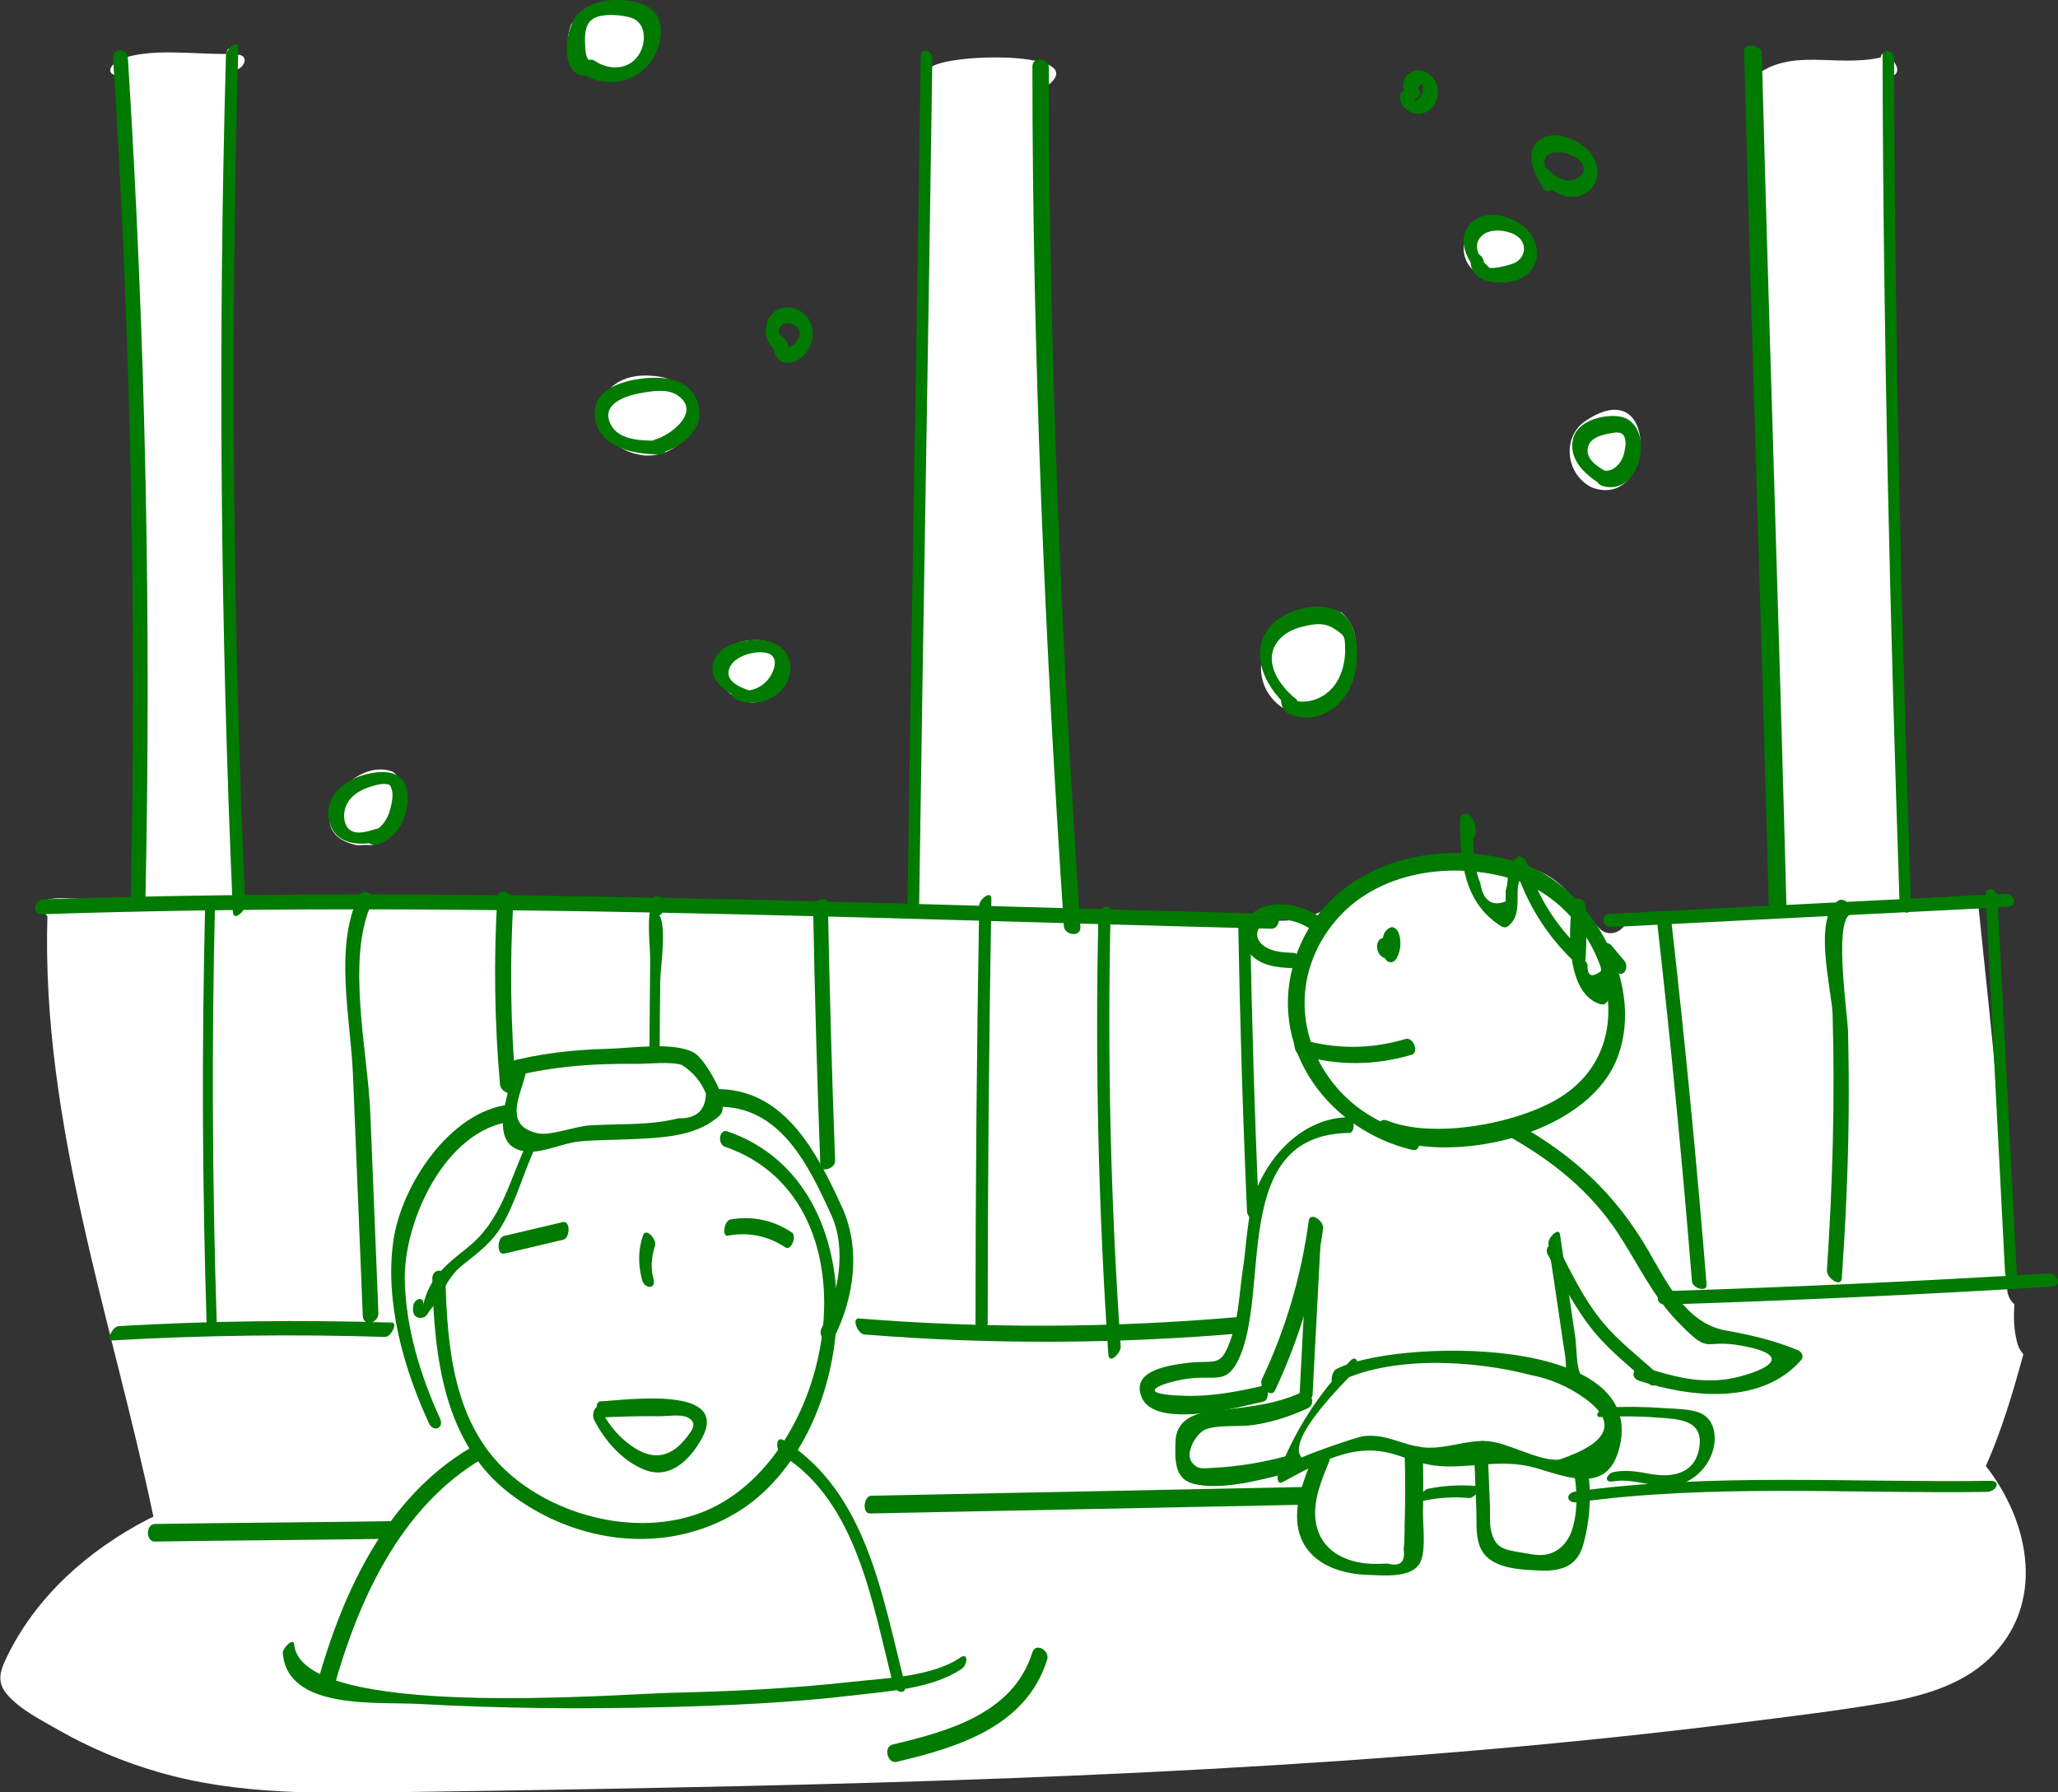 <?xml version="1.0" encoding="UTF-8"?>
<svg id="_レイヤー_2" data-name="レイヤー_2" xmlns="http://www.w3.org/2000/svg" viewBox="0 0 145 126.28">
  <rect x="0" y="0" width="145" height="126.28" fill="#333333" stroke="none"/>
  <defs>
    <style>
      .cls-1 {
        fill: #fff;
      }

      .cls-2 {
        fill: #007a00;
      }
    </style>
  </defs>
  <g id="_イラスト" data-name="イラスト">
    <g>
      <path class="cls-1" d="M91.65,50.52c2.27-.1,5.56-4.89,2.91-7.34-4.77-1.86-8.51,5.37-2.91,7.34ZM112.17,34.35c4.49,1.66,4.84-8.54-.67-4.54-1.49,1.27-1.06,3.71.67,4.54ZM105.22,19.56c3.54.17,4.04-4.01.41-3.92-3.38-.39-3.17,3.9-.41,3.92ZM128.38,3.88c-.59-.02-.17,0-.03,0,.01,0,.02,0,.03,0ZM45.47,32.1c4.01.1,4.6-5.32.6-5.61-4.81-.5-5.08,5.13-.6,5.61ZM42.98,5.68c7.23-1.27,1.09-8.97-2.75-3.95-.77,2.22.53,3.91,2.75,3.95ZM25.21,59.56c.19,0,.6-.05.88-.01,1.98-.06,3.27-3.99,1.59-5.17-2.99-1.18-6.91,4.35-2.48,5.18ZM52.94,49.51c2.95,0,3.14-4.53.24-4.4-3.66.02-3.33,3.87-.24,4.4ZM139.91,103.31c1.11-2.48,1.91-5.17,2.65-7.89-.18-.2-.32-.43-.4-.69-.27-.92-.3-1.87-.23-2.82-.31-.28-.52-.68-.52-1.22-.02-9.23-1.16-18.4-2.09-27.57l-4.85.25c-.74-21.94-1.12-40.47-1.17-58,.97-.34-.2-1.63-.71-1.56l-.09.24c-3.15.72-6.35-.75-8.93,1.38.09-.41.64-1.52.27-1.9-.26-.43-.86-.2-.88.17.52,20.06,1.21,40.1,1.73,60.16-.26-.04-7.06.42-9.97.51.07,1-1.19,1.93-2.07,1.01-1.59-1.68-2.45-3.51-4.84-4.22-2.31-.69-4.79-.47-7.12-.03-1.2.22-2.45.44-3.57.92-1,.43-1.91,1.04-2.85,1.57-.87.49-1.82.97-2.81,1.15-1.18.22-2.4.04-3.59.02-.35,0-.6-.14-.8-.33-3.44-.08-9.13-.25-11.46-.31-1.39-21.19-2.1-40.19-2.13-57.89,4.33-2.8-7.68-2.58-8.05-1.33-.07-.29-.13-.87-.37-1.07-.28,19.99-.65,39.98-.93,59.97l-5.95-.16h-.3s-.02-.08-.02-.08l-.07.07c-6.1-.22-14.13-.25-22.18-.5l-.11-.26-.09.32c-3.27-.04-6.51-.05-9.86-.13l-.11.07c-2.83,0-5.67.03-8.5.06-.84-19.31-1-38.9-.47-58.23.9-.21,1.12-1.25.06-1.13-.17-.46-.53-.67-.57-.06-2.38.03-5.36-.44-7.51.38l-.16-.19s.06.32.06.32c-.66.28-.89.98.02,1.02,1.19,19.31,1.58,38.79,1.16,57.92-1.09.83-8.44-1.12-6.19,1.31-.44,14.56,4.61,28.62,7.47,42.31-.14.06-.26.11-.35.16-4.23,2.19-7.97,5.48-10.04,9.85-.44.92-.63,1.66.06,2.49.9,1.07,2.41,1.82,3.61,2.51,2.22,1.27,4.6,2.27,7.06,2.98,5.68,1.66,11.64,1.5,17.49,1.41,6.28-.09,12.56-.19,18.84-.32,25.13-.5,50.29-1.45,75.25-4.58,3.29-.41,6.6-.81,9.87-1.36,2.65-.44,5.51-1.21,7.51-3.1,4.05-3.83,2.93-9.59-.16-13.57Z"/>
      <g>
        <path class="cls-2" d="M36.25,75.28c-.41,1.74-2.07,5.71.99,5.87,1.06.06,2.46-.61,3.56-.72,1.22-.12,2.44-.1,3.66-.16,1.83-.09,4.1-.14,5.68-1.23.79-.54.81-.62.77-1.48-.03-.71-1.26-2.91-1.96-3.35-1.36-.85-4.57-.34-6.12-.31-2.49.06-4.9.34-7.31.99-.52.14-.3,1.19.21,1.06,3.03-.81,6.06-1.03,9.19-.99.71,0,2.48-.18,3.14.09.78.5,1.34,1.17,1.68,2.01-.04,1.19-.69,1.77-1.95,1.74-2.05.52-4.2.36-6.29.5-.94.06-2.72.73-3.57.56-2.52-.52-1.25-2.68-.9-4.19.13-.54-.62-1.09-.78-.4h0Z"/>
        <path class="cls-2" d="M51.08,80.8c11.16,3.86,7.75,22.31-1.78,25.82-4.35,1.6-9.75.31-13.23-2.62-4.1-3.45-4.56-8.95-4.69-13.97-.02-.7-.94-.64-.92.06.13,5.5.8,11.64,5.53,15.2s10.99,4.25,15.91,1.29c8.71-5.25,10.32-23.08-.64-26.86-.6-.21-.73.89-.18,1.08h0Z"/>
        <path class="cls-2" d="M37.19,80.43c-1.33,2.73-1.79,5.53-4.29,7.51-1.49,1.18-2.69,2.14-3.09,4.05.14-.68-.58-.55-.69,0-.1.5.08.99.7.84.25-.06.38-.41.53-.58.83-.97,1.07-2.16,2.19-3.07s2.12-1.6,2.85-2.87c1.02-1.77,1.51-3.78,2.4-5.61.28-.58-.32-.84-.6-.27h0Z"/>
        <path class="cls-2" d="M35.82,77.84c-4.14.51-7.56,5.69-8.11,9.62-.6,4.28.73,8.96,2.51,12.82.31.68,1.1.35.78-.34-1.39-3.03-2.43-6.45-2.48-9.81-.06-4.06,2.82-10.54,7.56-11.12.62-.08.28-1.23-.26-1.17h0Z"/>
        <path class="cls-2" d="M50.47,77.98c4.51-.11,6.5,4.14,8.09,7.61,1.12,2.43.52,5.64-.69,8.03-.27.53.52,1.38.87.68,1.47-2.91,1.92-6.35.57-9.28-1.75-3.8-4.06-8.4-8.95-8.28-.66.02-.47,1.26.11,1.24h0Z"/>
        <path class="cls-2" d="M35.54,88.33c1.38-.33,2.76-.65,4.15-.98.48-.11.52-1.37-.04-1.24-1.38.33-2.76.65-4.15.98-.48.11-.52,1.37.04,1.24h0Z"/>
        <path class="cls-2" d="M51.31,87.06c1.42-.26,2.81.02,4.02.83.42.28.82-.81.47-1.04-1.3-.88-2.8-1.2-4.35-.92-.42.08-.62,1.23-.14,1.14h0Z"/>
        <path class="cls-2" d="M45.3,87.05c-.35,1.04-.34,2.08-.06,3.14.17.62,1.01.7.8-.08s-.14-1.57.11-2.33c.15-.45-.65-1.33-.85-.73h0Z"/>
        <path class="cls-2" d="M42.47,99.87c1.33-.06,2.65-.1,3.98-.08.52,0,1.51-.16,1.99.08.71.36.38.84-.03,1.37-1.01,1.31-2.18,1.74-3.69.79-1.03-.65-1.8-1.57-2.35-2.64-.35-.67-.74.22-.51.66.76,1.47,1.97,2.88,3.55,3.51,1.75.69,3.11-.62,3.95-2.05,2.33-3.96-5.25-2.85-7.05-2.77-.46.02-.32,1.17.16,1.15h0Z"/>
        <path class="cls-2" d="M33.11,102.04c-5.88,3.48-8.93,10.07-10.72,16.43-.15.55.99.96,1.14.42,1.74-6.2,4.69-12.69,10.42-16.09.58-.34-.38-1.03-.84-.76h0Z"/>
        <path class="cls-2" d="M55.08,102.51c5.33,3.34,6.37,10.46,7.85,16.18.16.63,1.03.76.83-.02-1.61-6.22-2.69-13.51-8.53-17.18-.62-.39-.58.75-.15,1.02h0Z"/>
        <path class="cls-2" d="M19.93,116.51c.34,4.01,6.69,3.39,9.56,3.55,5.72.32,11.46.37,17.19.23,4.53-.11,9.09-.31,13.59-.85,2.42-.29,5.41-.45,7.5-1.86.38-.25.5-1.2-.12-.78-2.01,1.36-5.28,1.44-7.6,1.7-4.27.48-8.59.68-12.89.78-3.69.09-25.97,1.92-26.43-3.41-.04-.52-.85.26-.81.64h0Z"/>
        <path class="cls-2" d="M72.73,116.45c-1.35,4.29-5.93,5.54-9.83,6.47-.7.17-.36,1.38.28,1.22,4.34-1.03,9.12-2.48,10.6-7.2.2-.64-.81-1.26-1.05-.49h0Z"/>
        <path class="cls-2" d="M99.44,79.8c-6.63-1.58-9.93-9.17-5.5-14.73,2.98-3.74,8.48-4.47,12.85-3.06,6.16,2,9.43,11.4,3.12,15.32-2.95,1.84-8.91,2.95-12.16,1.63-.75-.3-.88.89-.24,1.15,4.87,1.97,13.99-.09,16.3-5.24s-1.53-12.5-6.89-14.13c-6.35-1.93-13.98.48-15.83,7.34-1.63,6.03,2.64,11.56,8.4,12.94.74.18.6-1.07-.05-1.23h0Z"/>
        <path class="cls-2" d="M92.85,64.52c-1.39-.96-4.14-1.34-5.09.47-.38.72-.21,1.6.31,2.2.76.89,1.95.98,3.04,1.03.6.03.63-1.05,0-1.08-.68-.03-1.46-.06-2.04-.47-.68-.49-.67-1.28.1-1.65,1.03-.49,2.31-.14,3.2.47.53.36.98-.63.48-.97h0Z"/>
        <path class="cls-2" d="M97.29,66.13c-.53.38-.22,1.42.46,1.39.34-.02.55-.35.62-.65.03-.14.03-.28.03-.43,0-.02,0-.11,0-.12.05.07-.23.27-.16.24l-.63-.41c.09.28.07.45-.07.73s-.03.68.22.85c.28.18.54,0,.67-.26.27-.51.31-1.15.13-1.69-.08-.24-.34-.56-.63-.41-.28.14-.44.38-.49.69-.02.12-.02.25-.02.37,0,.03,0,.11,0,.13,0-.09.06-.14.18-.15.21-.23.36-.13.43.29l-.05.32.02-.03-.17.23.03-.02c.51-.37.05-1.49-.55-1.05h0Z"/>
        <path class="cls-2" d="M91.63,74.35c2.61.75,5.23.74,7.83-.03.54-.16.12-1.28-.44-1.11-2.46.73-4.91.73-7.37.02-.65-.19-.54.97-.03,1.12h0Z"/>
        <path class="cls-2" d="M103.98,58.62c0-.46-.04-.65-.29-1.02-.24-.35-.82-.38-.82.15,0,2.88.24,5.86,2.91,7.52.15.09.32.1.46,0,1.31-1.02.1-2.87,1.23-3.86l-.73-.34c.84,2.63,2.24,4.86,4.24,6.76.29.28.7.15.73-.27.09-1.25.08-2.46,0-3.7-.04-.58-.82-.82-.93-.15-.3,1.87-.42,6.37,2,7.05.11.03.26.02.35-.06.91-.92.63-2.36.59-3.57l-.82.15c.43.68.37.62.96,1.17s.98-.4.52-.83l-.78-.93c-.22-.35-.84-.37-.82.15.03.53.03,1.06.02,1.59-.67.5-.98.34-.95-.48-.7-.94-.32-2.84-.15-3.93l-.93-.15c.09,1.18.08,2.24,0,3.41l.73-.27c-1.87-1.77-3.14-3.79-3.92-6.24-.09-.27-.46-.58-.73-.34-.87.76-.44,1.33-.76,2.31,0,.26,0,.52-.01.78-.98.37-1.58-.06-1.78-1.29-.55-1.3-.5-2.79-.5-4.16l-.82.15.06.13c0,.61.93,1.07.94.29h0Z"/>
        <path class="cls-2" d="M95.03,78.72c-2.96.03-5.37,2.33-6.48,5.02-.68,1.66-.7,3.9-.98,5.68-.22,1.4-.29,3.18-.72,4.54-.81,2.59-1.15,1.81-3.18,2.07-1.28.17-4.03.51-3.23,2.43.97,2.31,7.08.63,8.59.29.44-.1.37-1.2-.03-1.11-1.82.42-3.67.77-5.55.71-4.06-.12-1.21-1.02.26-1.21,1.85-.25,2.65.41,3.48-1.2,2.45-4.76-.7-16.02,7.87-16.11.44,0,.41-1.11-.03-1.11h0Z"/>
        <path class="cls-2" d="M92.21,86.02c-.53,3.91-1.62,7.62-3.31,11.19-.24.5.67,1.33.93.77,1.71-3.64,2.85-7.44,3.39-11.42.07-.54-.92-1.21-1.01-.54h0Z"/>
        <path class="cls-2" d="M92.15,87.09c-.2,3.82-.4,7.64-.6,11.46-.04.67.9.23.93-.29.2-3.82.4-7.64.6-11.46.04-.67-.9-.23-.93.29h0Z"/>
        <path class="cls-2" d="M106.23,80.02c3.14,1.77,5.82,3.89,7.81,6.94,1.4,2.14,2.42,4.4,4.24,6.25,2.45,2.5,1.52.93,4.98,1.72,3.67.84-.05,2.01-1.53,2.24-2.07.31-3.91-.19-5.86-.82-.71-.23-1.15.7-.36.95,3.58,1.16,8.6,1.74,11.4-1.48.2-.23.03-.58-.22-.68-1.8-.73-3.27-1.06-5.13-1.4-2.78-.51-4.14-3.42-5.46-5.68-2.31-3.97-5.25-6.65-9.22-8.89-.6-.34-1.4.44-.66.85h0Z"/>
        <path class="cls-2" d="M109.09,87.61c.28,1.85.56,3.7.83,5.55.11.78.23,1.55.35,2.33.1.64.01,1.79.41,2.31.29.38,1-.51.76-.82-.4-.52-.35-2.09-.45-2.75-.11-.75-.22-1.5-.33-2.25-.25-1.67-.5-3.34-.75-5.01-.08-.53-.87.26-.81.64h0Z"/>
        <path class="cls-2" d="M109.07,88.42c.96,1.88,1.92,3.83,3.28,5.46,1.12,1.35,2.53,2.45,3.83,3.61.57.51.85-.48.4-.88-1.23-1.1-2.56-2.13-3.62-3.4-1.3-1.55-2.2-3.41-3.11-5.2-.33-.65-1.12-.23-.79.42h0Z"/>
        <path class="cls-2" d="M94.1,97.48c3.76-2.01,9.75-1.65,13.77-.59,1.36.26,2.61.8,3.75,1.61,2.37,1.7,1.79,3.15-1.75,4.34-1.4.16-3.51-1.15-5-1.29s-3.06.6-4.6.43-2.48-.93-4.12-.8c-.58.05-4.49,1.46-4.42,1.53-1.23-1.22,3.11-5.45,3.75-6.11.33-.34.16-1.23-.34-.72-2.27,2.35-3.89,4.89-5.09,7.94-.07.18-.08.82.3.62,1.67-.9,3.65-2.04,5.6-2.21,2.16-.19,3.22.79,5.11,1.03,2.31.3,4.64-.55,7.13.17,2.22.64,4.93,1.8,5.83-1.14,2.57-8.42-15.98-7.91-19.87-5.82-.36.19-.5,1.25-.02,1h0Z"/>
        <path class="cls-2" d="M91.74,98.09c-2.22,1.02-4.27,1.05-6.62,1.39-1.25.18-2.27.74-2.3,2.12-.03,1.13-.11,2.55,1.17,2.92,1.97.57,5.09-.3,7-.8.66-.17.18-1.27-.43-1.1-1.65.43-3.32.72-5.02.8-.75.03-1.11.18-1.56-.38-.53-.66.33-2.13,1.03-2.35,1.03-.32,2.27-.13,3.33-.29,1.34-.2,2.6-.62,3.82-1.18.62-.29.14-1.37-.43-1.1h0Z"/>
        <path class="cls-2" d="M112.86,99.84c1.29-.06,2.59-.06,3.88.04,1.44.11,3.24.11,3,2.01s-1.81,2.26-3.44,1.97c-.88-.16-1.66-.31-2.56-.15-.53.09-.81.79-.09.67,1.7-.3,3.35.79,5.03.09,1-.42,1.78-1.34,2.04-2.39.24-.98.04-2.12-.96-2.53-.74-.3-1.87-.28-2.67-.34-1.29-.1-2.58-.1-3.88-.04-.44.02-1.06.72-.36.68h0Z"/>
        <path class="cls-2" d="M103.85,102.2c.06,1.42.12,2.84.17,4.25.03.81-.06,1.78.26,2.55.64,1.55,2.77,1.59,4.18,1.66s2.63-.23,3.07-1.76c.57-1.96.66-4.29.15-6.26-.18-.71-1.07-.07-.92.51.36,1.38.47,3.25,0,4.65-.29.87-.91,1.57-1.85,1.74-.56.1-1.35-.09-1.91-.18-1.07-.18-1.67-.3-1.95-1.53-.11-.51-.05-1.11-.07-1.62l-.17-4.25c-.03-.76-1-.39-.97.24h0Z"/>
        <path class="cls-2" d="M98.97,102.4c.04,1.64.05,3.28,0,4.92-.02.6,0,1.25-.07,1.84.13.91-.25,1.24-1.14,1.01-.37.02-.75.03-1.12.02-1.85-.08-3.57-.92-3.92-2.87-.27-1.48.39-3.04.94-4.37.2-.49-1.08-.46-1.27,0-.75,1.84-1.61,4.19-.4,6.04.95,1.44,2.79,1.93,4.42,1.98,1.07.03,3.17.27,3.69-.96.38-.89.14-2.57.16-3.5.03-1.43.02-2.87-.02-4.3-.01-.49-1.29-.33-1.28.2h0Z"/>
        <path class="cls-2" d="M100.36,105.73c1.04-.21,2.08-.27,3.14-.18.39.03,1-.8.46-.85-1.13-.09-2.24-.02-3.35.2-.39.08-.86.95-.26.83h0Z"/>
        <path class="cls-2" d="M111.13,105.85c9.38-1.3,19.38-.59,28.85-.73.65,0,1.08-.8.23-.78-9.6.14-19.67-.57-29.19.75-.77.11-.66.87.11.76h0Z"/>
        <path class="cls-2" d="M61.31,106.64c10.1-.2,20.19-.41,30.29-.61.51-.01.68-1.27.07-1.25-10.1.2-20.19.41-30.29.61-.51.01-.68,1.27-.07,1.25h0Z"/>
        <path class="cls-2" d="M10.92,108.62c5.63-.09,11.25-.11,16.88-.2.71-.01.67-1.25.02-1.24-5.63.09-11.25.11-16.88.2-.71.01-.67,1.25-.02,1.24h0Z"/>
        <path class="cls-2" d="M2.85,64.42c28.9-.96,57.86.3,86.75,1.02.54.01.73-1.03.14-1.05-28.9-.72-57.85-1.98-86.75-1.02-.54.02-.73,1.06-.14,1.05h0Z"/>
        <path class="cls-2" d="M113.53,65.32c9.3-.47,18.61-.94,27.91-1.41.7-.04.55-.96-.1-.93-9.3.47-18.61.94-27.91,1.41-.7.04-.55.96.1.93h0Z"/>
        <path class="cls-2" d="M7.87,94.45c6.42-.37,12.83-.45,19.26-.25.41.01.92-.99.48-1.01-6.43-.2-12.84-.12-19.26.25-.41.02-.9,1.03-.48,1.01h0Z"/>
        <path class="cls-2" d="M60.91,94.03c8.88.71,17.72.68,26.59-.09.55-.05.09-1.17-.4-1.13-8.87.77-17.71.8-26.59.09-.52-.04-.09,1.09.4,1.13h0Z"/>
        <path class="cls-2" d="M117.35,91.92c9.08-.29,18.14-.71,27.21-1.26.8-.05.41-.97-.28-.93-8.95.54-17.91.96-26.88,1.24-.76.02-.82.97-.05.95h0Z"/>
        <path class="cls-2" d="M139.9,63.09c.46,8.86.91,17.73,1.37,26.59.03.6.87.8.83.11-.46-8.86-.91-17.73-1.37-26.59-.03-.6-.87-.8-.83-.11h0Z"/>
        <path class="cls-2" d="M129.5,63.47c-1.8,1.26-.43,6.32-.38,8.03.17,6.01,0,12.01-.4,18-.04.55,1,1.26,1.05.57.26-3.86.45-7.72.48-11.59.02-1.91,0-3.82-.04-5.73-.03-1.26-.98-7.54.09-8.29.49-.34-.3-1.34-.8-.99h0Z"/>
        <path class="cls-2" d="M116.77,65.09c.95,8.39,1.76,16.78,2.44,25.19.04.51,1.08.79,1.03.24-.68-8.48-1.5-16.95-2.46-25.41-.06-.5-1.08-.64-1.01-.02h0Z"/>
        <path class="cls-2" d="M87.24,65.01c.12,6.78.32,13.56.62,20.33.03.62.87.88.84.15-.3-6.77-.5-13.55-.62-20.33-.01-.62-.85-.88-.84-.15h0Z"/>
        <path class="cls-2" d="M77.39,64.59c-.24,10.3,0,20.58.7,30.85.05.74.9-.1.87-.58-.71-10.18-.95-20.37-.71-30.57.02-.83-.85-.26-.87.29h0Z"/>
        <path class="cls-2" d="M68.99,63.79c-.17,9.95-.26,19.9-.26,29.85,0,.69.86,0,.86-.43,0-9.95.09-19.9.26-29.85.01-.69-.85,0-.86.43h0Z"/>
        <path class="cls-2" d="M57.29,63.94c.11,6.06.28,12.12.51,18.18.02.55,1.05.2,1.04-.3-.23-6.06-.39-12.12-.51-18.18-.01-.55-1.05-.2-1.04.3h0Z"/>
        <path class="cls-2" d="M46.67,64.3l.05-.09c.13-.24.1-.78-.15-.95l-.11-.08c-.17-.11-.35-.06-.43.13-.55,1.28-.2,3.14-.22,4.51-.02,1.97-.04,3.95-.05,5.92,0,.61.72,1.08.72.26,0-1.64.02-3.29.04-4.93.01-.96.55-4.22-.22-4.74l-.15-.95-.05.09c-.22.4.23,1.44.58.82h0Z"/>
        <path class="cls-2" d="M35.04,63.23c-.26,4.41-.2,8.8.19,13.2.05.58,1.2.96,1.13.25-.39-4.4-.45-8.79-.19-13.2.04-.59-1.09-.97-1.13-.25h0Z"/>
        <path class="cls-2" d="M25.23,63.22c-1.7,3.62-.51,8.65-.36,12.55.23,5.64.46,11.29.69,16.93.03.84,1.13.53,1.1-.19-.19-4.7-.38-9.41-.57-14.11-.17-4.17-1.72-10.86.09-14.72.34-.73-.61-1.19-.95-.46h0Z"/>
        <path class="cls-2" d="M14.45,64c-.24,9.88-.2,19.76.12,29.64.02.77.72.05.7-.42-.32-9.88-.36-19.76-.12-29.64.02-.76-.69-.04-.7.42h0Z"/>
        <path class="cls-2" d="M122.88,3.55c.53,20.2,1.22,40.39,1.75,60.58.01.55,1.26.7,1.25.18-.53-20.2-1.22-40.39-1.75-60.58-.01-.55-1.26-.7-1.25-.18h0Z"/>
        <path class="cls-2" d="M132.64,4.01c.05,19.92.53,39.82,1.2,59.73.02.6.83.84.81.13-.68-19.91-1.15-39.81-1.2-59.73,0-.61-.81-.84-.81-.13h0Z"/>
        <path class="cls-2" d="M72.74,4.69c0,20.23.88,40.39,2.22,60.57.04.65,1.21.8,1.16.06-1.34-20.18-2.21-40.34-2.22-60.57,0-.65-1.16-.8-1.16-.06h0Z"/>
        <path class="cls-2" d="M64.87,4.01c-.28,19.9-.65,39.8-.93,59.71,0,.62.81.85.82.13.28-19.9.65-39.8.93-59.71,0-.62-.81-.85-.82-.13h0Z"/>
        <path class="cls-2" d="M7.97,4.12c1.25,19.75,1.66,39.54,1.24,59.33-.01.67,1.02,1.03,1.03.26.43-19.89.02-39.77-1.23-59.63-.05-.72-1.08-.72-1.04.04h0Z"/>
        <path class="cls-2" d="M15.92,3.9c-.56,20.12-.4,40.25.49,60.35.03.72.89-.06.87-.51-.89-20.11-1.05-40.23-.49-60.35.02-.72-.86.07-.87.51h0Z"/>
        <path class="cls-2" d="M26.49,58.41c-.55.16-1.38.46-1.88.03-.34-.29-.41-.83-.34-1.25.15-1.01,1.09-1.56,2-1.81.24-.07.51-.14.76-.14.45,0,.48.06.58.42s.01.85-.07,1.19c-.2.88-.7,1.64-1.61,1.88-.67.18.09.92.59.79,1.48-.39,2.2-1.87,2.21-3.31.01-1.96-1.66-2.04-3.19-1.58-1.42.43-2.75,1.63-2.34,3.24.46,1.82,2.43,1.75,3.88,1.33.67-.19-.09-.94-.59-.79h0Z"/>
        <path class="cls-2" d="M52.72,48.63c-.76-.27-1.82-.77-1.22-1.76.42-.69,1.75-1.05,2.52-.86,1.05.26.43,1.57-.07,2.05s-1.23.75-1.92.51c-.77-.27-.63.57-.04.78,1.25.43,2.68.01,3.39-1.15s.19-2.68-1.18-2.99c-1.29-.29-3.61,0-3.96,1.56-.33,1.44,1.37,2.25,2.45,2.63.77.27.63-.57.04-.78h0Z"/>
        <path class="cls-2" d="M46.35,31.05c-1.24,0-3.04,0-3.45-1.49-.33-1.22,1.36-1.7,2.18-1.85s1.91-.34,2.62.12c1.76,1.15-.41,2.82-1.54,3.14-.62.17-.1,1.1.41.95,1.59-.45,3.24-1.81,2.55-3.66-.63-1.7-2.62-1.78-4.15-1.55s-3.34.95-3.04,2.77c.36,2.16,2.83,2.53,4.59,2.54.68,0,.38-.96-.17-.96h0Z"/>
        <path class="cls-2" d="M55.07,23.7c-.23-.15-.24-.47-.08-.69.22-.3.67-.28.97-.11.33.18.46.49.34.85-.07.2-.2.38-.37.51-.08.06-.17.11-.27.15-.05.03-.1.04-.16.03-.15-.02-.17.08-.06.29.33-.49-.32-1.34-.72-.74-.3.44-.22,1.07.22,1.4s1.01.17,1.42-.12c.9-.62,1.2-1.97.55-2.87-.58-.8-1.84-1.06-2.53-.26s-.51,2.02.32,2.58c.56.38.85-.7.37-1.02h0Z"/>
        <path class="cls-2" d="M41.66,4.33c-.45-.13-.42-.96-.44-1.3-.02-.65,0-1.45.7-1.78.65-.31,1.89-.21,2.55,0,1.02.33,1.06,1.59.65,2.41-.65,1.28-2.15,1.36-3.23.62-.49-.33-1.48.49-.94.86,1.48,1.01,3.45.83,4.68-.51,1.02-1.12,1.53-3.48-.18-4.26-1.37-.63-3.73-.51-4.78.67-.79.89-1.25,3.84.26,4.27.55.15,1.41-.79.71-.98h0Z"/>
        <path class="cls-2" d="M113.15,33.22c-.64-.37-1.53-.93-1.24-1.8.22-.65,1.09-.81,1.68-.91.44-.08.8-.06.91.43.07.3,0,.7-.07.99-.18.73-.8,1.44-1.62,1.19-.75-.23-.49.93.07,1.11,2.87.89,3.86-4.6,1.12-4.9-1.12-.12-2.86.34-3.16,1.57-.38,1.51.95,2.65,2.11,3.32.72.42.75-.68.2-.99h0Z"/>
        <path class="cls-2" d="M91.27,49.22c-1.26-1.02-2.45-2.89-1-4.3.42-.41.99-.64,1.56-.78.85-.21,1.54-.29,2.27.22.63.44.63.46.67,1.13.02.32,0,.65-.04.98-.1.7-.35,1.41-.82,1.96-.84.98-2.21,1.31-3.35.7-.5-.27-.3.88.09,1.08,1.91,1.01,3.99-.27,4.65-2.17.51-1.47.59-4.3-1.14-5.04s-4.45.19-5.14,1.88c-.83,2.05.62,4.07,2.14,5.3.53.43.46-.69.12-.97h0Z"/>
        <path class="cls-2" d="M104.83,18.75c-.61-.52-1.16-1.51-.39-2.17.58-.5,1.68-.38,2.3-.04.81.45.86,1.44.07,1.94-.25.16-2.35.79-2.27.05.06-.5-.83-1.13-.92-.41-.21,1.82,2,2.04,3.24,1.63,1.52-.5,1.84-2.14.91-3.37-.84-1.12-3.05-1.79-4.15-.65-1.18,1.24-.06,3.01.97,3.89.59.5.64-.52.23-.87h0Z"/>
        <path class="cls-2" d="M109.29,12.59c-.3-.47-.83-1.36-.13-1.74.59-.32,1.5-.02,2.01.35.6.44.55,1.1-.16,1.41s-1.42-.12-1.9-.65c-.18-.2-.48-.2-.62.03-.16.27.01.62.19.82.79.89,2.15,1.5,3.22.67s.72-2.2-.11-3c-.78-.74-2.37-1.35-3.33-.61-1.09.83-.35,2.44.22,3.34.43.68.99-.06.63-.62h0Z"/>
        <path class="cls-2" d="M99.88,6.21c.02.09.03.1.02.03,0-.05.02-.09.05-.13.04-.08.11-.11.16-.17.03-.02.06-.04.1-.05-.07-.03-.08-.03-.03,0,.05.06.07.15.08.22.04.23-.02.47-.15.67-.08.11-.18.24-.31.29-.11.05-.12.11-.09-.04.11-.53-.93-.95-1.05-.36-.18.88.86,1.56,1.65,1.3s1.17-1.17.95-1.94c-.21-.72-1.01-1.32-1.76-.98-.69.31-.87,1.18-.3,1.69.19.17.53.28.75.1s.1-.49-.07-.65h0Z"/>
      </g>
    </g>
  </g>
</svg>